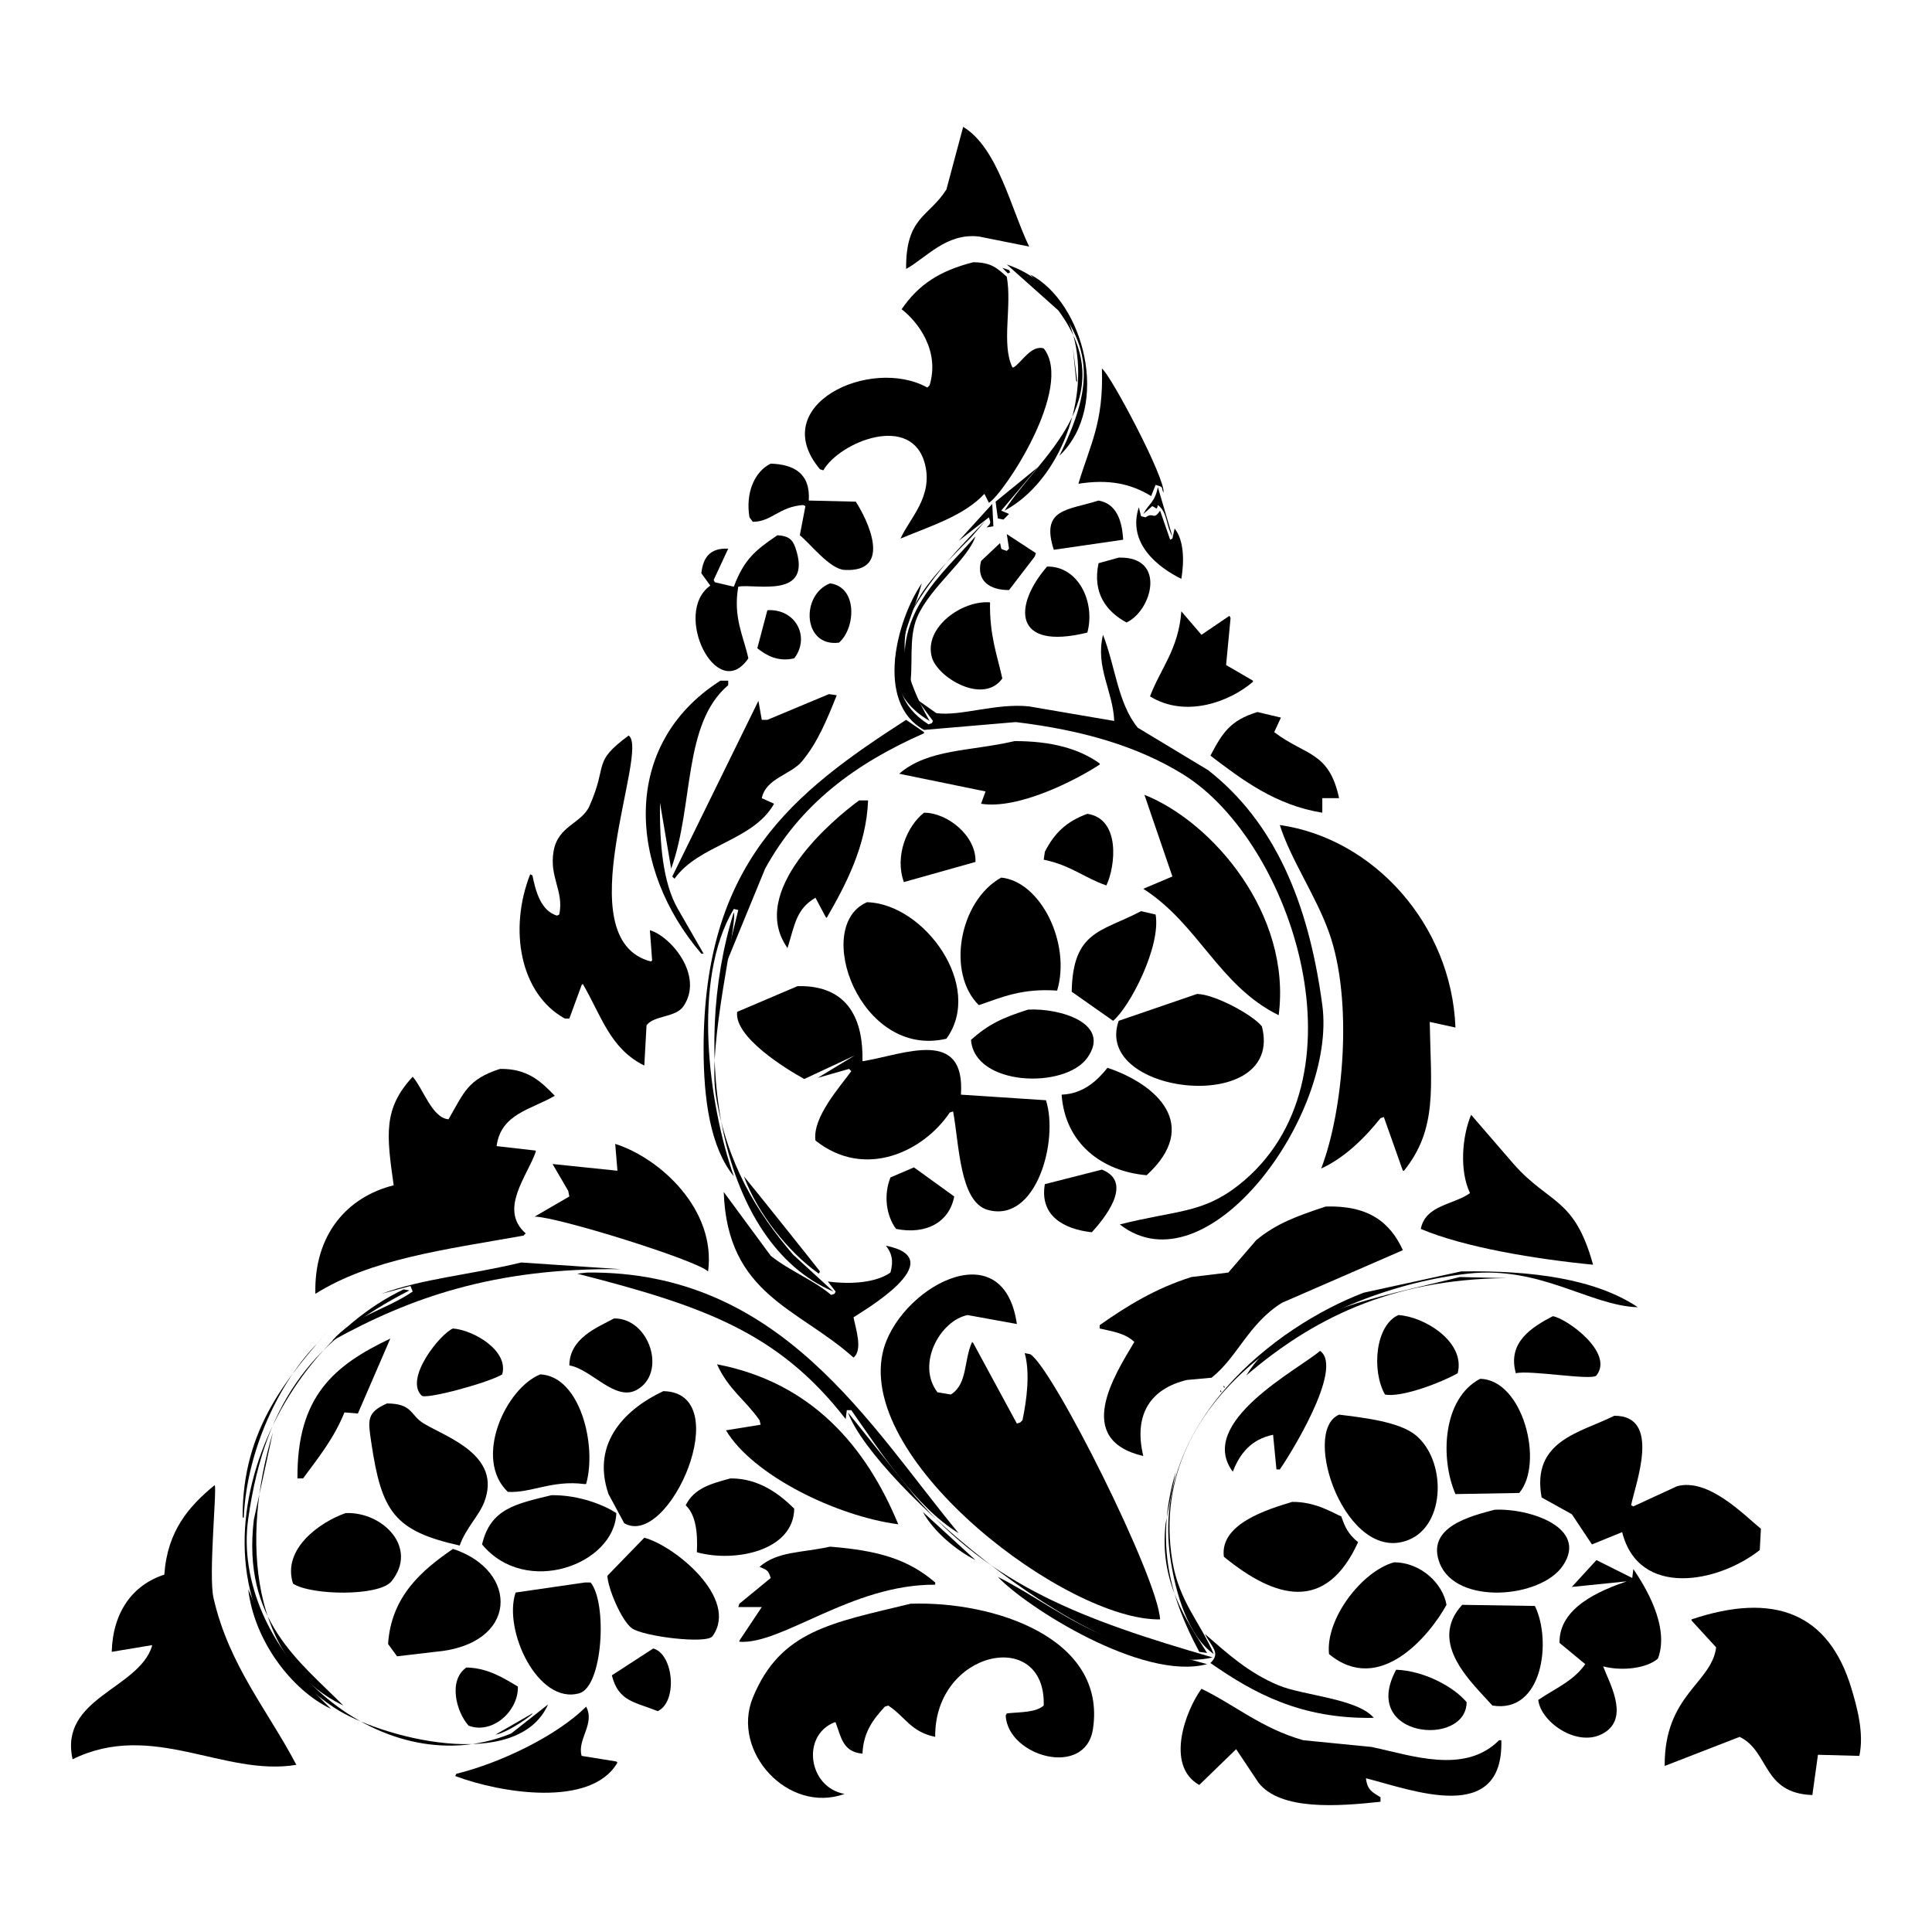<?xml version="1.0" encoding="utf-8"?>
<!-- Generator: Adobe Illustrator 16.0.0, SVG Export Plug-In . SVG Version: 6.00 Build 0)  -->
<!DOCTYPE svg PUBLIC "-//W3C//DTD SVG 1.1//EN" "http://www.w3.org/Graphics/SVG/1.1/DTD/svg11.dtd">
<svg version="1.1" id="Layer_1" xmlns="http://www.w3.org/2000/svg" xmlns:xlink="http://www.w3.org/1999/xlink" x="0px" y="0px"
	 width="500px" height="500px" viewBox="0 0 500 500" enable-background="new 0 0 500 500" xml:space="preserve">
<g>
	<path fill-rule="evenodd" clip-rule="evenodd" d="M249.267,32.832c9.003,5.429,12.378,21.294,17.084,30.982
		c-4.343-0.869-8.687-1.737-13.03-2.606c-8.425-0.98-13.62,5.534-18.821,8.397c-0.116-13.526,5.871-13.388,10.425-20.558
		C246.371,43.642,247.819,38.236,249.267,32.832z"/>
	<path fill-rule="evenodd" clip-rule="evenodd" d="M251.873,67.868c4.765,0.026,6.239,1.599,8.687,3.764
		c1.384,7.802-1.458,17.362,1.448,23.454c0.096,0,0.193,0,0.29,0c2.002-1.13,4.508-5.9,7.818-4.922
		c7.97,10.104-10.396,37.74-14.188,39.958c-0.387-0.772-0.772-1.545-1.158-2.316c-5.364,5.735-13.895,8.293-21.717,11.582
		c2.331-5.201,8.392-10.755,6.37-19.111c-3.294-13.612-22.152-5.894-26.35,1.448c-0.289-0.096-0.579-0.192-0.869-0.289
		c-13.983-16.658,13.112-29.277,27.797-21.138c0.193-0.193,0.387-0.386,0.58-0.58c2.747-9.13-3.202-16.579-7.239-19.689
		C237.736,73.645,243.115,70.103,251.873,67.868z"/>
	<path fill-rule="evenodd" clip-rule="evenodd" d="M260.56,68.447c28.295,9.636,20.838,52.21-0.579,63.702
		c8.716-13.87,30.938-28.792,13.898-51.831C269.439,76.362,264.998,72.403,260.56,68.447z"/>
	<path fill-rule="evenodd" clip-rule="evenodd" d="M259.401,69.316c0.58,0.193,1.159,0.386,1.738,0.579
		c0.096,0.193,0.193,0.387,0.29,0.579c-0.193,0.097-0.387,0.193-0.579,0.29C260.366,70.281,259.884,69.798,259.401,69.316z"/>
	<path fill-rule="evenodd" clip-rule="evenodd" d="M265.771,70.474"/>
	<path fill-rule="evenodd" clip-rule="evenodd" d="M266.64,71.053c13.718,7.117,21.069,33.913,7.529,46.908
		C285.232,95.848,281.208,86.479,266.64,71.053z"/>
	<path fill-rule="evenodd" clip-rule="evenodd" d="M277.643,89.874c0.387,2.992,0.772,5.985,1.159,8.977
		c-0.097-0.097-0.193-0.193-0.29-0.29C278.222,95.665,277.932,92.769,277.643,89.874z"/>
	<path fill-rule="evenodd" clip-rule="evenodd" d="M285.171,95.375c2.182,1.452,16.693,28.854,15.925,32.141
		c-0.706-1.511,0.276-1.37-2.026-2.027c-0.386,0.965-0.772,1.931-1.158,2.896c-5.204-3.195-10.938-4.435-18.821-3.186
		C282.105,115.091,285.643,109.438,285.171,95.375z"/>
	<path fill-rule="evenodd" clip-rule="evenodd" d="M273.879,117.961"/>
	<path fill-rule="evenodd" clip-rule="evenodd" d="M273.01,119.119"/>
	<path fill-rule="evenodd" clip-rule="evenodd" d="M199.463,119.987c5.949,0.199,10.304,2.493,9.846,9.555
		c4.053,0.097,8.108,0.193,12.161,0.29c2.87,4.372,9.835,18.346-2.895,17.663c-3.829-0.206-8.817-6.74-11.583-8.977
		c0.483-2.509,0.966-5.019,1.448-7.528c-0.192-0.097-0.386-0.192-0.578-0.289c-6.227,0.423-8.14,4.33-13.03,4.343
		c-0.291-0.386-0.58-0.772-0.868-1.159C192.901,127.621,195.223,122.055,199.463,119.987z"/>
	<path fill-rule="evenodd" clip-rule="evenodd" d="M268.667,120.856c-3.185,3.764-6.371,7.528-9.556,11.292
		c0.676,0.29,1.352,0.579,2.027,0.869c-0.483,0.482-0.966,0.965-1.447,1.447c-0.483-0.096-0.966-0.193-1.449-0.29
		c-0.192-1.447-0.385-2.895-0.579-4.343C261.331,126.84,264.999,123.848,268.667,120.856z"/>
	<path fill-rule="evenodd" clip-rule="evenodd" d="M299.649,126.068c1.254,4.246,2.509,8.494,3.764,12.74
		c-1.701-2.733-1.194-6.213-3.764-8.107c-0.307,1.444-0.236,0.814-1.448,0.289c-0.772,0.676-1.544,1.352-2.317,2.027
		C297.375,130.189,298.855,130.104,299.649,126.068z"/>
	<path fill-rule="evenodd" clip-rule="evenodd" d="M300.807,128.095c0.096,0.579,0.193,1.158,0.29,1.737
		C301,129.253,300.903,128.674,300.807,128.095z"/>
	<path fill-rule="evenodd" clip-rule="evenodd" d="M297.912,128.964"/>
	<path fill-rule="evenodd" clip-rule="evenodd" d="M284.303,129.542c4.588,0.798,6.083,5.067,6.37,10.135
		c-5.983,0.869-11.968,1.737-17.952,2.606C269.267,131.588,276.24,132.101,284.303,129.542z"/>
	<path fill-rule="evenodd" clip-rule="evenodd" d="M256.795,130.412c0.096,1.93,0.193,3.86,0.29,5.791
		c-0.579,0.097-1.158,0.193-1.737,0.29c1.181-1.17,1.05-1.118,0.579-2.606c-2.606,2.027-5.213,4.054-7.818,6.081
		C251.004,136.782,253.9,133.597,256.795,130.412z"/>
	<path fill-rule="evenodd" clip-rule="evenodd" d="M294.727,131.28c0.193,0.772,0.386,1.544,0.579,2.316
		c0.386,0.097,0.772,0.193,1.158,0.289c2.136-1.506,1.994,0.937,3.764-1.737c0.869,2.509,1.737,5.019,2.606,7.528
		c0.193-0.097,0.386-0.193,0.579-0.29c0.192-0.869,0.386-1.737,0.579-2.606c2.395,2.987,2.536,8.332,1.738,13.03
		C299.636,146.804,291.687,140.592,294.727,131.28z"/>
	<path fill-rule="evenodd" clip-rule="evenodd" d="M255.058,134.755c-1.254,1.447-2.509,2.896-3.764,4.343
		c-15.691,15.613-23.644,24.999-10.713,47.487C216.877,172.669,246.811,143.068,255.058,134.755z"/>
	<path fill-rule="evenodd" clip-rule="evenodd" d="M258.532,135.044c0.483,2.316,0.966,4.633,1.449,6.949
		C259.498,139.677,259.015,137.36,258.532,135.044z"/>
	<path fill-rule="evenodd" clip-rule="evenodd" d="M260.56,138.229c2.51,1.641,5.019,3.281,7.528,4.922
		c-0.096,0.29-0.193,0.579-0.29,0.869c-2.22,2.896-4.439,5.792-6.659,8.687c-4.904,0.026-8.587-2.324-7.239-7.528
		c1.641-1.544,3.283-3.089,4.922-4.633c0.463,1.97-0.035,1.38,1.738,2.027c0.192-0.193,0.386-0.386,0.579-0.579
		C260.945,140.738,260.752,139.484,260.56,138.229z"/>
	<path fill-rule="evenodd" clip-rule="evenodd" d="M201.201,138.519c2.782,0.17,3.893,1.043,4.633,3.185
		c4.699,13.614-10.579,9.22-14.767,10.135c-1.401,7.941,1.372,12.819,2.605,18.532c-8.087,11.968-19.793-11.758-9.845-18.821
		c-0.772-1.062-1.543-2.124-2.316-3.185c0.433-4.015,2.156-6.59,6.949-6.371c-1.254,2.702-2.509,5.405-3.765,8.107
		c0.097,0.193,0.193,0.386,0.291,0.579c1.64,0.386,3.282,0.772,4.922,1.159C192.581,144.758,195.481,142.378,201.201,138.519z"/>
	<path fill-rule="evenodd" clip-rule="evenodd" d="M252.452,138.808c-2.041,6.104-11.652,13.036-15.057,20.848
		c-2.417,5.546-0.869,12.795-2.027,18.531C229.773,159.595,244.19,148.358,252.452,138.808z"/>
	<path fill-rule="evenodd" clip-rule="evenodd" d="M289.515,144.31c12.486-0.357,8.649,13.688,2.027,16.794
		c-5.109-2.775-8.896-7.517-7.238-15.346C286.04,145.275,287.778,144.792,289.515,144.31z"/>
	<path fill-rule="evenodd" clip-rule="evenodd" d="M270.983,146.626c8.015-0.158,12.562,9.105,10.424,17.083
		C261.975,168.494,262.291,156.647,270.983,146.626z"/>
	<path fill-rule="evenodd" clip-rule="evenodd" d="M239.711,149.232"/>
	<path fill-rule="evenodd" clip-rule="evenodd" d="M239.132,150.101"/>
	<path fill-rule="evenodd" clip-rule="evenodd" d="M214.81,150.97c7.294,0.984,6.561,11.734,2.316,15.346
		C207.751,167.517,207.146,153.957,214.81,150.97z"/>
	<path fill-rule="evenodd" clip-rule="evenodd" d="M238.554,150.97c-2.907,11.137-13.014,27.184,1.737,36.484
		c0.291-0.097,0.58-0.193,0.868-0.29c0.097-0.193,0.193-0.386,0.291-0.579c-1.351-1.834-2.704-3.668-4.054-5.502
		c1.641,1.158,3.281,2.317,4.922,3.475c6.263,0.874,15.513-2.661,24.033-1.738c7.334,1.255,14.671,2.51,22.006,3.765
		c-0.29-7.733-4.951-13.929-2.896-22.296c3.3,8.546,3.816,17.647,8.977,24.033c6.08,3.667,12.161,7.335,18.242,11.003
		c17.044,13.373,25.947,33.938,29.534,60.807c3.793,28.404-29.843,74.302-52.409,56.752c14.52-3.689,21.331-2.785,30.693-10.134
		c34.334-26.957,13.909-88.79-14.189-106.267c-11.904-7.404-26.385-11.558-43.433-13.609c-7.914,0.675-15.83,1.351-23.744,2.027
		C226.346,181.827,232.084,160.432,238.554,150.97z"/>
	<path fill-rule="evenodd" clip-rule="evenodd" d="M256.216,155.893c-0.122,8.68,1.813,13.477,3.185,19.689
		c-4.916,6.91-16.802-0.245-18.242-5.501C239.047,162.37,248.986,155.287,256.216,155.893z"/>
	<path fill-rule="evenodd" clip-rule="evenodd" d="M198.595,157.919c7.438-0.421,11.115,7.048,6.95,12.451
		c-4.207,1.017-7.299-0.807-9.555-2.606C196.857,164.483,197.726,161.2,198.595,157.919z"/>
	<path fill-rule="evenodd" clip-rule="evenodd" d="M305.73,158.209c1.737,2.026,3.474,4.054,5.211,6.08
		c2.413-1.64,4.826-3.282,7.239-4.922c0.097,0.193,0.192,0.386,0.29,0.58c-0.386,4.053-0.772,8.107-1.158,12.161
		c2.316,1.351,4.633,2.703,6.949,4.053c0,0.097,0,0.193,0,0.29c-6.187,5.316-17.578,9.385-26.638,3.765
		C300.326,173.06,305.014,167.996,305.73,158.209z"/>
	<path fill-rule="evenodd" clip-rule="evenodd" d="M186.434,176.161c0.675,0,1.351,0,2.026,0c0,0.386,0,0.772,0,1.159
		c-11.836,10.04-8.843,31.159-14.767,47.486c-0.965-5.693-1.93-11.389-2.896-17.083c-0.112,10.517,0.721,20.714,4.633,27.508
		c2.22,3.86,4.441,7.722,6.661,11.582c-0.193,0-0.387,0-0.579,0C162.706,224.892,160.35,192.792,186.434,176.161z"/>
	<path fill-rule="evenodd" clip-rule="evenodd" d="M235.657,178.188"/>
	<path fill-rule="evenodd" clip-rule="evenodd" d="M214.521,179.636c0.675,0.096,1.352,0.193,2.026,0.289
		c-2.526,6.332-4.968,12.273-8.976,17.084c-2.933,3.521-9.333,4.366-10.424,9.556c1.062,0.482,2.124,0.964,3.186,1.447
		c-5.477,9.664-19.436,10.536-25.771,19.4c-0.096-0.097-0.192-0.193-0.29-0.29c-0.096-0.096-0.193-0.193-0.29-0.29
		c7.432-15.151,14.864-30.308,22.296-45.459c0.29,1.64,0.579,3.281,0.868,4.922c0.483,0,0.966,0,1.448,0
		C203.902,184.076,209.213,181.855,214.521,179.636z"/>
	<path fill-rule="evenodd" clip-rule="evenodd" d="M325.42,184.269c2.026,0.482,4.054,0.965,6.08,1.447
		c-0.579,1.255-1.158,2.51-1.737,3.765c8.149,6.175,14.181,4.918,16.793,17.084c-1.447,0-2.896,0-4.343,0c0,1.254,0,2.509,0,3.764
		c-12.12-1.943-20.725-8.52-28.955-14.767C316.383,189.607,318.383,186.442,325.42,184.269z"/>
	<path fill-rule="evenodd" clip-rule="evenodd" d="M234.5,186.295c1.544,1.061,3.088,2.123,4.633,3.185c0,0.097,0,0.193,0,0.289
		c-17.913,7.878-32.015,18.435-41.117,35.036c-3.571,8.687-7.142,17.375-10.713,26.06c1.255-5.114,2.509-10.23,3.765-15.345
		c-0.387-0.097-0.772-0.193-1.158-0.29c-10.987,18.303-6.468,50.767,0,69.203c-6.022-7.449-7.819-19.702-7.818-33.009
		C182.094,223.288,205.209,205.174,234.5,186.295z"/>
	<path fill-rule="evenodd" clip-rule="evenodd" d="M162.69,190.349c5.565,3.81-16.389,52.796,5.791,58.489
		c0.096-0.096,0.193-0.193,0.29-0.29c-0.193-2.605-0.386-5.212-0.579-7.817c5.456,1.616,14.048,11.802,8.687,19.689
		c-2.011,2.957-7.621,2.324-9.555,4.923c-0.193,3.474-0.387,6.95-0.579,10.423c-8.872-4.384-11.056-12.794-15.926-21.137
		c-0.096,0.097-0.192,0.193-0.289,0.29c-1.062,2.895-2.124,5.792-3.186,8.687c-0.386,0-0.771,0-1.158,0
		c-11.56-6.373-14.6-22.993-8.976-37.352c0.193,0.097,0.387,0.192,0.579,0.29c0.868,4.31,2.251,9.201,6.37,10.423
		c0.194-0.096,0.387-0.193,0.58-0.29c1.271-6.145-2.691-9.64-1.449-16.504c1.178-6.498,7.259-7.062,9.267-11.582
		C157.481,197.5,153.085,197.497,162.69,190.349z"/>
	<path fill-rule="evenodd" clip-rule="evenodd" d="M262.586,191.797c9.348-0.014,16.626,1.902,22.007,5.791c0,0.096,0,0.193,0,0.29
		c-6.313,4.115-21.066,11.667-30.693,10.134c0.387-1.062,0.772-2.124,1.158-3.185c-7.527-1.544-15.057-3.088-22.584-4.633
		c0.096,0,0.192,0,0.29,0C240.291,193.77,250.891,194.503,262.586,191.797z"/>
	<path fill-rule="evenodd" clip-rule="evenodd" d="M296.174,205.695c17.595,7.009,38.131,30.878,34.747,57.042
		c-15.486-7.638-20.691-23.534-35.037-32.719c2.509-1.062,5.02-2.124,7.529-3.186C301,219.788,298.587,212.74,296.174,205.695z"/>
	<path fill-rule="evenodd" clip-rule="evenodd" d="M222.338,207.144c0.772,0,1.544,0,2.317,0
		c-0.407,11.758-5.899,22.08-10.713,30.403c-0.097-0.097-0.193-0.193-0.289-0.29c-0.869-1.641-1.738-3.281-2.606-4.922
		c-4.993,2.916-5.342,6.918-7.238,13.03C193.392,230.676,215.567,212.08,222.338,207.144z"/>
	<path fill-rule="evenodd" clip-rule="evenodd" d="M239.132,210.328c6.032-0.03,13.582,5.992,13.32,12.741
		c-6.177,1.737-12.355,3.475-18.532,5.212C231.476,221.515,234.742,213.766,239.132,210.328z"/>
	<path fill-rule="evenodd" clip-rule="evenodd" d="M281.407,210.618c8.605,1.282,7.307,13.51,4.922,18.531
		c-5.654-1.927-9.181-5.225-16.214-6.659c0.096-0.676,0.193-1.351,0.289-2.027C272.849,215.613,276.01,212.578,281.407,210.618z"/>
	<path fill-rule="evenodd" clip-rule="evenodd" d="M331.211,213.514c24.272,3.476,44.442,25.745,45.46,52.409
		c-2.22-0.483-4.44-0.965-6.66-1.447c0.309,16.903,2.071,27.629-6.66,38.51c-0.097,0-0.193,0-0.29,0
		c-1.641-4.632-3.282-9.266-4.922-13.898c-0.29,0.096-0.579,0.193-0.869,0.29c-3.967,5.005-9.239,10.248-15.347,13.03
		c5.712-14.796,8.352-43.408,2.026-61.096C340.545,231.783,334.018,222.414,331.211,213.514z"/>
	<path fill-rule="evenodd" clip-rule="evenodd" d="M259.111,227.122c10.196,0.995,18.119,16.996,14.478,29.245
		c-9-0.625-14.11,1.639-20.269,3.765C244.902,251.847,248.243,233.161,259.111,227.122z"/>
	<path fill-rule="evenodd" clip-rule="evenodd" d="M224.365,233.492c14.806,0.363,30.405,21.775,20.559,35.326
		C222.632,274.091,210.11,239.719,224.365,233.492z"/>
	<path fill-rule="evenodd" clip-rule="evenodd" d="M295.306,235.809c1.255,0.29,2.509,0.58,3.765,0.868
		c1.413,8.311-6.69,23.934-11.003,27.508c-3.571-2.51-7.143-5.02-10.714-7.529C277.655,240.83,285.023,241.212,295.306,235.809z"/>
	<path fill-rule="evenodd" clip-rule="evenodd" d="M189.909,236.099c1.005,3.026-6.873,33.889-4.634,47.487
		c2.907,17.647,10.527,30.089,19.98,41.116c3.474,3.185,6.95,6.371,10.424,9.556C186.059,321.696,178.561,272.286,189.909,236.099z"
		/>
	<path fill-rule="evenodd" clip-rule="evenodd" d="M187.013,251.734"/>
	<path fill-rule="evenodd" clip-rule="evenodd" d="M299.649,254.051c-1.931,2.123-3.861,4.247-5.791,6.37
		C295.789,258.298,297.719,256.174,299.649,254.051z"/>
	<path fill-rule="evenodd" clip-rule="evenodd" d="M297.912,254.341c-0.966,1.158-1.931,2.316-2.896,3.474
		C295.981,256.657,296.946,255.499,297.912,254.341z"/>
	<path fill-rule="evenodd" clip-rule="evenodd" d="M206.413,255.209c13.433-0.313,17.022,9.126,16.793,19.4c0.097,0,0.193,0,0.291,0
		c10.728-1.822,26.37-8.689,25.19,8.687c7.334,0.482,14.672,0.965,22.006,1.447c3.332,10.286-2.416,31.884-15.056,28.376
		c-7.329-2.033-7.389-17.112-8.977-25.481c-0.29,0.098-0.58,0.193-0.868,0.29c-6.77,10.089-21.961,17.419-34.747,7.239
		c-0.839-5.982,6.336-13.872,9.266-17.952c-0.193-0.193-0.386-0.386-0.579-0.58c-2.703,0.773-5.405,1.544-8.108,2.317
		c3.186-1.93,6.371-3.861,9.555-5.791c-4.342,2.026-8.687,4.054-13.03,6.08c-4.667-2.546-18.188-10.847-17.373-17.374
		C195.988,259.649,201.201,257.429,206.413,255.209z"/>
	<path fill-rule="evenodd" clip-rule="evenodd" d="M309.783,257.236c4.538,0.032,14.558,5.479,16.795,8.396
		c5.959,23.25-43.903,17.986-37.063-1.447C296.271,261.869,303.028,259.552,309.783,257.236z"/>
	<path fill-rule="evenodd" clip-rule="evenodd" d="M266.061,261.29c8.169-0.46,21.678,3.543,15.346,12.451
		c-5.819,8.189-29.229,7.367-30.113-4.632C255.811,265.117,259.261,263.446,266.061,261.29z"/>
	<path fill-rule="evenodd" clip-rule="evenodd" d="M185.275,272.872c0,0.772,0,1.544,0,2.316
		C185.275,274.416,185.275,273.644,185.275,272.872z"/>
	<path fill-rule="evenodd" clip-rule="evenodd" d="M286.619,276.346c12.919,4.34,24.185,14.902,10.135,27.798
		c-11.553-0.974-21.125-8.236-22.006-20.848C280.398,283.082,283.985,279.625,286.619,276.346z"/>
	<path fill-rule="evenodd" clip-rule="evenodd" d="M129.391,276.636c7.205-0.141,10.72,3.366,14.189,6.95
		c-5.967,3.533-13.969,4.6-15.058,13.03c3.378,0.386,6.757,0.772,10.135,1.158c0,0.097,0,0.193,0,0.29
		c-2.103,6.208-9.687,14.916-2.606,21.137c-0.193,0.193-0.386,0.386-0.579,0.579c-20.68,3.663-39.471,6.047-53.857,15.057
		c-0.375-15.465,8.344-25.093,20.269-28.086c-1.85-13.106-2.741-19.833,4.922-28.087c2.691,3.039,5.016,10.686,9.266,11.003
		C120.117,282.748,120.955,279.365,129.391,276.636z"/>
	<path fill-rule="evenodd" clip-rule="evenodd" d="M185.565,276.636c0.965,5.501,1.93,11.004,2.895,16.505
		C187.496,287.64,186.53,282.137,185.565,276.636z"/>
	<path fill-rule="evenodd" clip-rule="evenodd" d="M380.725,288.508c3.667,4.246,7.335,8.495,11.003,12.74
		c9.32,10.539,15.708,8.527,20.558,26.06c-14.909-1.463-33.252-4.473-44.591-9.266c1.256-6.23,8.395-6.179,12.74-9.265
		C377.634,302.918,378.416,293.992,380.725,288.508z"/>
	<path fill-rule="evenodd" clip-rule="evenodd" d="M188.46,293.43"/>
	<path fill-rule="evenodd" clip-rule="evenodd" d="M188.75,294.588"/>
	<path fill-rule="evenodd" clip-rule="evenodd" d="M189.04,295.457"/>
	<path fill-rule="evenodd" clip-rule="evenodd" d="M159.216,296.036c11.806,3.786,26.159,17.124,24.033,33.009
		c-2.908-2.896-39.067-14.168-44.881-14.188c2.992-1.737,5.985-3.474,8.977-5.211c-0.096-0.482-0.192-0.965-0.29-1.448
		c-1.352-2.316-2.703-4.633-4.053-6.949c5.597,0.58,11.196,1.158,16.793,1.737C159.603,300.669,159.409,298.353,159.216,296.036z"/>
	<path fill-rule="evenodd" clip-rule="evenodd" d="M236.527,302.117c3.474,2.509,6.949,5.019,10.424,7.528
		c-1.226,6.562-7.157,9.976-15.057,8.396c-2.481-3.33-3.306-8.623-1.448-13.319C232.472,303.854,234.5,302.985,236.527,302.117z"/>
	<path fill-rule="evenodd" clip-rule="evenodd" d="M285.171,302.696c8.505,3.333,0.301,13.015-2.606,16.215
		c-7.146-0.784-13.568-4.188-12.161-12.451C275.326,305.206,280.249,303.951,285.171,302.696z"/>
	<path fill-rule="evenodd" clip-rule="evenodd" d="M192.225,303.854"/>
	<path fill-rule="evenodd" clip-rule="evenodd" d="M189.909,304.433"/>
	<path fill-rule="evenodd" clip-rule="evenodd" d="M192.514,304.433c2.198,2.595,19.685,24.533,19.689,24.612
		c-0.096,0.193-0.193,0.386-0.289,0.579C204.044,324.068,196.09,314.101,192.514,304.433z"/>
	<path fill-rule="evenodd" clip-rule="evenodd" d="M190.197,305.012"/>
	<path fill-rule="evenodd" clip-rule="evenodd" d="M187.302,308.487c4.053,5.501,8.108,11.003,12.161,16.504
		c4.887,3.928,10.979,6.194,15.637,10.135c0.29-0.097,0.579-0.193,0.869-0.29c0.096-0.193,0.193-0.386,0.29-0.578
		c-0.675-0.869-1.352-1.738-2.027-2.606c6.231,0.828,12.615,0.232,16.215-2.316c0.842-3.075,0.372-4.942-1.158-6.95
		c17.514,3.539-6.754,17.345-8.397,18.532c0.534,2.858,2.486,8.394,0,10.423C206.585,338.513,188.213,335.125,187.302,308.487z"/>
	<path fill-rule="evenodd" clip-rule="evenodd" d="M343.082,312.251c11.047-0.356,16.676,4.043,19.979,11.293
		c-10.423,4.536-20.849,9.073-31.272,13.609c-8.686,5.389-11.553,14.14-18.242,19.4c-2.124,0.193-4.247,0.386-6.37,0.58
		c-9.302,2.224-13.903,8.799-11.293,19.689c-18.136-4.265-7.525-20.818-2.316-29.534c-2.339-2.175-5.157-2.631-8.976-3.475
		c0-0.289,0-0.579,0-0.869c7.09-4.975,14.395-9.494,23.743-12.451c3.185-0.386,6.371-0.772,9.555-1.158
		c2.413-2.799,4.826-5.598,7.238-8.397C330.363,316.608,335.683,314.707,343.082,312.251z"/>
	<path fill-rule="evenodd" clip-rule="evenodd" d="M134.894,326.729c8.588,0.579,17.181,1.159,25.77,1.738
		c-32.76-0.41-54.674,7.434-74.705,18.531c5.676-6.537,13.437-7.748,20.848-12.74c-0.193-0.483-0.387-0.966-0.58-1.448
		c-2.509,0.675-5.018,1.352-7.527,2.026C109.604,330.845,121.028,330.062,134.894,326.729z"/>
	<path fill-rule="evenodd" clip-rule="evenodd" d="M378.118,329.045c18.296-0.306,34.822,1.923,45.75,9.267
		c-12.446-0.396-25.158-10.79-44.013-8.688c-36.336,4.052-83.685,30.678-76.442,74.416c1.732,10.458,7.35,16.076,10.713,24.033
		c-6.522-4.552-9.928-15.521-11.292-25.191c-4.876-34.546,27.05-59.542,50.092-68.334
		C361.323,332.713,369.722,330.879,378.118,329.045z"/>
	<path fill-rule="evenodd" clip-rule="evenodd" d="M398.097,329.045"/>
	<path fill-rule="evenodd" clip-rule="evenodd" d="M151.978,329.335c50.297-0.517,73.182,39.79,96.131,67.466
		c-11.277-6.935-20.218-21.067-27.797-31.851c-0.386,0-0.772,0-1.158,0c-0.096,0.771-0.193,1.544-0.289,2.316
		c-17.432-22.494-36.874-29.289-69.493-37.643C150.24,329.528,151.108,329.431,151.978,329.335z"/>
	<path fill-rule="evenodd" clip-rule="evenodd" d="M399.835,329.335c3.185,0.675,6.37,1.352,9.556,2.026
		C406.205,330.687,403.02,330.01,399.835,329.335z"/>
	<path fill-rule="evenodd" clip-rule="evenodd" d="M300.228,419.097c-23.987,0.406-78.027-40.43-71.809-68.914
		c3.58-16.394,31.188-32.256,34.746-7.529c-4.246-0.772-8.494-1.545-12.739-2.316c-7.101,1.391-13.365,12.707-7.818,19.979
		c1.158,0.193,2.317,0.386,3.474,0.58c4.387-2.751,3.275-8.738,5.502-13.609c0.096,0.096,0.192,0.193,0.29,0.289
		c3.763,6.949,7.529,13.899,11.292,20.848c0.29-0.096,0.579-0.193,0.869-0.29c0.193-0.192,0.387-0.387,0.58-0.579
		c1.12-5.312,2.003-12.245,0.579-17.373c0.482,0.096,0.965,0.193,1.448,0.289C272.531,354.127,299.702,408.338,300.228,419.097z"/>
	<path fill-rule="evenodd" clip-rule="evenodd" d="M377.829,330.493c4.053,0.097,8.107,0.193,12.16,0.29
		c-30.553,0.203-50.913,11.025-67.465,25.191C332.699,339.39,356.041,335.973,377.829,330.493z"/>
	<path fill-rule="evenodd" clip-rule="evenodd" d="M391.148,330.783c0.772,0,1.543,0,2.316,0
		C392.692,330.783,391.921,330.783,391.148,330.783z"/>
	<path fill-rule="evenodd" clip-rule="evenodd" d="M104.49,333.678c0.483,0.097,0.966,0.193,1.449,0.29
		c-23.907,12.31-37.231,27.516-41.697,59.069c-4.691,33.148,33.379,69.78,68.045,55.594c3.185-2.51,6.371-5.019,9.555-7.528
		c-7.979,17.956-43.829,8.502-55.305,0.868C42.973,412.991,67.456,351.242,104.49,333.678z"/>
	<path fill-rule="evenodd" clip-rule="evenodd" d="M98.12,335.126"/>
	<path fill-rule="evenodd" clip-rule="evenodd" d="M97.541,335.416"/>
	<path fill-rule="evenodd" clip-rule="evenodd" d="M96.962,335.705"/>
	<path fill-rule="evenodd" clip-rule="evenodd" d="M361.903,340.338c6.648,0.373,17.433,6.894,15.347,15.057
		c-4.177,2.384-14.585,6.378-18.821,5.502C354.925,354.719,355.932,342.958,361.903,340.338z"/>
	<path fill-rule="evenodd" clip-rule="evenodd" d="M401.861,340.627c3.36,0.477,15.991,9.354,11.292,15.346
		c-1.098,1.401-17.259-1.484-20.847-0.579C390.033,347.409,396.443,343.461,401.861,340.627z"/>
	<path fill-rule="evenodd" clip-rule="evenodd" d="M158.926,341.207c9.239-0.082,13.763,14.255,5.791,18.531
		c-5.567,2.987-11.734-5.454-17.374-6.37C147.422,346.382,154.324,343.654,158.926,341.207z"/>
	<path fill-rule="evenodd" clip-rule="evenodd" d="M87.406,342.075"/>
	<path fill-rule="evenodd" clip-rule="evenodd" d="M85.669,343.523c-1.158,1.35-2.317,2.702-3.475,4.053
		c-9.587,9.725-18.323,27.364-19.11,45.17c-0.096,0-0.193,0-0.29,0C62.669,369.403,74.846,356.07,85.669,343.523z"/>
	<path fill-rule="evenodd" clip-rule="evenodd" d="M117.23,343.813c5.426,0.43,14.478,5.787,12.741,11.871
		c-3.34,2.104-19.747,6.579-20.849,5.502C104.563,356.726,113.969,345.149,117.23,343.813z"/>
	<path fill-rule="evenodd" clip-rule="evenodd" d="M101.016,346.418c-2.8,6.467-5.599,12.935-8.397,19.4
		c-1.159-0.097-2.317-0.192-3.475-0.29c-2.726,6.74-6.692,11.637-10.714,17.084c-0.386,0-0.771,0-1.158,0c-0.096,0-0.192,0-0.289,0
		C76.8,361.241,86.591,353.295,101.016,346.418z"/>
	<path fill-rule="evenodd" clip-rule="evenodd" d="M341.634,349.604c6.425,4.539-8.538,28.056-10.423,30.693
		c-0.29,0-0.579,0-0.869,0c-0.291-2.992-0.579-5.985-0.869-8.977c-5.547,1.139-8.559,4.709-10.425,9.555
		C309.47,368.061,336.232,354.307,341.634,349.604z"/>
	<path fill-rule="evenodd" clip-rule="evenodd" d="M185.565,353.079c24.495,4.719,38.579,21.26,46.908,41.406
		c-16.006-2.099-37.657-12.677-44.592-24.323c2.992-0.482,5.984-0.965,8.976-1.448c-0.096-0.386-0.193-0.771-0.289-1.158
		C192.917,362.301,188.516,359.621,185.565,353.079z"/>
	<path fill-rule="evenodd" clip-rule="evenodd" d="M139.816,355.684c10.338,0.468,14.718,18.419,11.871,28.377
		c-0.192,0-0.386,0-0.579,0c-8.214-1.072-13.799,2.418-19.689,2.027C122.454,377.518,130.832,359.327,139.816,355.684z"/>
	<path fill-rule="evenodd" clip-rule="evenodd" d="M383.041,356.842c11.101,0.159,16.649,21.837,10.134,29.535
		c-5.501,0.097-11.004,0.193-16.504,0.29C372.677,377.435,373.313,361.955,383.041,356.842z"/>
	<path fill-rule="evenodd" clip-rule="evenodd" d="M317.891,357.132"/>
	<path fill-rule="evenodd" clip-rule="evenodd" d="M316.733,358.58c0.096,0.193,0.193,0.386,0.289,0.579
		C316.462,358.833,316.679,359.225,316.733,358.58z"/>
	<path fill-rule="evenodd" clip-rule="evenodd" d="M315.865,359.738c0.096,0.193,0.192,0.387,0.289,0.579
		C315.594,359.992,315.811,360.383,315.865,359.738z"/>
	<path fill-rule="evenodd" clip-rule="evenodd" d="M171.667,360.028c19.167,0.36,1.476,40.974-10.135,34.167
		c-1.35-2.509-2.703-5.019-4.053-7.528C152.767,372.946,162.555,364.287,171.667,360.028z"/>
	<path fill-rule="evenodd" clip-rule="evenodd" d="M314.995,360.896"/>
	<path fill-rule="evenodd" clip-rule="evenodd" d="M314.127,362.055"/>
	<path fill-rule="evenodd" clip-rule="evenodd" d="M100.146,363.213c6.741,0.023,5.98,3.091,9.555,5.211
		c6.113,3.626,20.213,8.259,15.636,20.269c-1.397,3.668-4.77,6.75-6.37,11.293c-16.95-3.8-20.221-8.735-22.875-26.64
		C95.229,367.513,94.806,365.609,100.146,363.213z"/>
	<path fill-rule="evenodd" clip-rule="evenodd" d="M313.258,363.213"/>
	<path fill-rule="evenodd" clip-rule="evenodd" d="M219.443,365.528c5.791,7.238,11.583,14.479,17.374,21.717
		c19.746,23.045,43.072,31.888,77.021,41.696C285.647,435.731,226.162,383.923,219.443,365.528z"/>
	<path fill-rule="evenodd" clip-rule="evenodd" d="M311.811,365.528"/>
	<path fill-rule="evenodd" clip-rule="evenodd" d="M346.557,366.108c5.958,0.746,15.367,1.764,19.689,5.212
		c8.065,6.432,8.026,23.308-1.737,27.218C348.382,404.997,336.491,370.437,346.557,366.108z"/>
	<path fill-rule="evenodd" clip-rule="evenodd" d="M311.23,366.398"/>
	<path fill-rule="evenodd" clip-rule="evenodd" d="M417.788,366.398c12.321-0.047,5.425,17.642,4.342,23.164
		c0.193,0.097,0.387,0.193,0.58,0.29c3.764-1.738,7.528-3.475,11.292-5.212c8.115-2.228,17.278,7.392,21.717,11.003
		c-0.096,1.834-0.193,3.668-0.289,5.501c-10.782,8.552-31.338,12.469-35.616-4.633c-2.605,1.062-5.212,2.124-7.818,3.185
		c-1.737-2.605-3.474-5.212-5.212-7.818c-2.605-1.448-5.212-2.896-7.818-4.343C396.286,372.8,408.949,370.804,417.788,366.398z"/>
	<path fill-rule="evenodd" clip-rule="evenodd" d="M219.153,367.267"/>
	<path fill-rule="evenodd" clip-rule="evenodd" d="M71.771,367.846"/>
	<path fill-rule="evenodd" clip-rule="evenodd" d="M310.362,367.846"/>
	<path fill-rule="evenodd" clip-rule="evenodd" d="M71.481,368.424"/>
	<path fill-rule="evenodd" clip-rule="evenodd" d="M71.191,369.293"/>
	<path fill-rule="evenodd" clip-rule="evenodd" d="M70.902,369.873"/>
	<path fill-rule="evenodd" clip-rule="evenodd" d="M309.204,369.873"/>
	<path fill-rule="evenodd" clip-rule="evenodd" d="M70.612,370.741c-1.641,7.527-3.281,15.057-4.922,22.585
		c-3.064,25.963,11.658,36.467,23.165,48.066C65.062,429.916,62.213,398.661,70.612,370.741z"/>
	<path fill-rule="evenodd" clip-rule="evenodd" d="M306.599,375.084"/>
	<path fill-rule="evenodd" clip-rule="evenodd" d="M306.309,375.663"/>
	<path fill-rule="evenodd" clip-rule="evenodd" d="M305.44,377.69"/>
	<path fill-rule="evenodd" clip-rule="evenodd" d="M305.15,378.559"/>
	<path fill-rule="evenodd" clip-rule="evenodd" d="M304.861,379.138"/>
	<path fill-rule="evenodd" clip-rule="evenodd" d="M304.571,380.007"/>
	<path fill-rule="evenodd" clip-rule="evenodd" d="M304.282,380.875c-0.869,4.44-1.737,8.88-2.605,13.319
		c-1.786,15.189,5.418,25.115,10.713,33.588c-0.676-0.096-1.351-0.193-2.027-0.289C303.039,413.773,298.71,399.753,304.282,380.875z
		"/>
	<path fill-rule="evenodd" clip-rule="evenodd" d="M189.04,382.612c7.376-0.054,12.708,4.085,16.505,7.818
		c-0.136,10.888-15.307,14.025-25.192,11.293c0.248-5.279-0.319-9.703-2.895-12.162C179.663,385.178,183.81,384.032,189.04,382.612z
		"/>
	<path fill-rule="evenodd" clip-rule="evenodd" d="M55.556,384.35c0.644,0.895-1.65,23.289-0.291,29.245
		c3.975,17.412,14.101,29.129,21.428,43.144c-18.779,3.119-37.233-11.571-57.91-1.447c-3.508-15.88,16.99-18.09,20.558-29.245
		c0-0.097,0-0.193,0-0.29c-3.474,0.58-6.95,1.158-10.424,1.737c0.281-10.338,5.458-17.352,13.609-19.979
		C43.314,396.173,48.888,389.816,55.556,384.35z"/>
	<path fill-rule="evenodd" clip-rule="evenodd" d="M142.711,386.956c7.445-0.101,14.026,2.778,16.794,4.633
		c-0.454,13.278-23.42,21.8-34.746,8.107C126.939,390.44,133.435,389.213,142.711,386.956z"/>
	<path fill-rule="evenodd" clip-rule="evenodd" d="M334.396,388.693c6.134-0.093,10.699,2.939,12.74,3.764
		c0.875,2.545,1.654,4.492,4.343,6.66c-8.364,18.291-21.374,14.703-34.746,3.764C315.64,394.359,328.004,390.634,334.396,388.693z"
		/>
	<path fill-rule="evenodd" clip-rule="evenodd" d="M386.805,390.72c8.927-0.435,24.366,4.565,17.663,14.478
		c-5.725,8.465-27.541,10.282-31.851-0.579C368.837,395.093,380.949,392.293,386.805,390.72z"/>
	<path fill-rule="evenodd" clip-rule="evenodd" d="M238.843,391.299c4.536,4.149,9.074,8.301,13.609,12.451
		C247.306,401.121,241.613,396.331,238.843,391.299z"/>
	<path fill-rule="evenodd" clip-rule="evenodd" d="M89.434,391.589c9.556-0.435,18.939,8.958,11.871,17.663
		c-3.191,3.93-20.835,3.661-25.48,0.579C72.959,400.836,82.812,393.908,89.434,391.589z"/>
	<path fill-rule="evenodd" clip-rule="evenodd" d="M62.505,393.616"/>
	<path fill-rule="evenodd" clip-rule="evenodd" d="M166.745,397.959c7.764,2.037,24.643,15.724,17.662,25.481
		c-1.516,2.12-17.943,0.066-20.847-2.026c-2.723-1.962-6.25-10.375-6.371-13.61C160.374,404.523,163.559,401.24,166.745,397.959z"/>
	<path fill-rule="evenodd" clip-rule="evenodd" d="M214.81,400.275c12.512,0.991,20.17,3.237,27.218,9.266c0,0.193,0,0.387,0,0.579
		c-21.575-0.153-39.658,15.571-50.672,14.767c0-0.096,0-0.193,0-0.29c1.93-2.895,3.86-5.791,5.791-8.687c-2.026,0-4.054,0-6.08,0
		c0.096-0.29,0.193-0.579,0.29-0.869c2.702-2.219,5.405-4.439,8.106-6.659c-0.69-2.167-1.018-2.024-2.895-2.896
		C201.295,401.415,207.261,401.938,214.81,400.275z"/>
	<path fill-rule="evenodd" clip-rule="evenodd" d="M117.23,400.854c17.204,5.621,17.053,24.84-4.633,26.639
		c-3.282,0.386-6.564,0.772-9.845,1.158c-0.772-1.062-1.544-2.124-2.317-3.186C101.228,413.178,109.113,406.411,117.23,400.854z"/>
	<path fill-rule="evenodd" clip-rule="evenodd" d="M252.452,403.75"/>
	<path fill-rule="evenodd" clip-rule="evenodd" d="M413.154,403.75c3.089,1.544,6.178,3.089,9.267,4.633
		c0.096-0.772,0.192-1.544,0.29-2.317c2.865,4.243,9.506,14.739,6.37,23.164c-2.84,2.534-9.278,3.317-14.188,2.028
		c1.494,4.061,6.549,12.619,0.869,16.794c-6.693,4.918-17.004-2.149-17.663-8.108c4.515-3.085,9.021-4.803,12.162-9.266
		c-2.22-1.833-4.439-3.668-6.659-5.501c-0.17-9.264,10.7-13.601,17.373-15.925c-4.729,0.482-9.459,0.965-14.188,1.447
		C408.908,408.383,411.031,406.066,413.154,403.75z"/>
	<path fill-rule="evenodd" clip-rule="evenodd" d="M360.745,404.33c6.932-0.01,12.657,5.465,13.609,11.002
		c-4.418,8.022-17.357,23.577-30.404,12.741C342.979,419.018,352.398,406.671,360.745,404.33z"/>
	<path fill-rule="evenodd" clip-rule="evenodd" d="M253.61,404.619"/>
	<path fill-rule="evenodd" clip-rule="evenodd" d="M63.083,405.777"/>
	<path fill-rule="evenodd" clip-rule="evenodd" d="M63.373,407.514"/>
	<path fill-rule="evenodd" clip-rule="evenodd" d="M257.375,407.514"/>
	<path fill-rule="evenodd" clip-rule="evenodd" d="M258.243,408.093c9.536,4.792,17.966,11.467,28.666,15.636
		c8.494,2.316,16.989,4.633,25.481,6.949C295.651,435.138,265.462,415.792,258.243,408.093z"/>
	<path fill-rule="evenodd" clip-rule="evenodd" d="M63.663,408.962c0.193,0.675,0.387,1.351,0.579,2.026
		C64.049,410.313,63.856,409.638,63.663,408.962z"/>
	<path fill-rule="evenodd" clip-rule="evenodd" d="M151.397,409.541c0.483,0,0.966,0,1.448,0c4.378,5.331,3.173,26.911-2.896,28.666
		c-10.724,3.102-19.817-16.396-16.505-26.06C139.429,411.278,145.415,410.41,151.397,409.541z"/>
	<path fill-rule="evenodd" clip-rule="evenodd" d="M264.614,409.541"/>
	<path fill-rule="evenodd" clip-rule="evenodd" d="M265.482,410.12"/>
	<path fill-rule="evenodd" clip-rule="evenodd" d="M64.242,411.278c6.028,14.66,11.34,21.142,21.427,30.982
		C75.41,437.361,65.769,424.566,64.242,411.278z"/>
	<path fill-rule="evenodd" clip-rule="evenodd" d="M235.657,415.042c21.602-0.74,50.793,8.914,47.198,32.43
		c-1.951,12.757-22.007,7.126-22.585-3.475c0.096-0.192,0.192-0.386,0.289-0.579c3.75-0.373,7.412-0.188,9.556-2.026
		c0.58-20.423-28.319-14.289-28.087,8.107c-6.394-1.325-7.703-5.211-12.162-8.107c-0.29,0.096-0.579,0.193-0.869,0.289
		c-2.859,3.153-5.54,6.381-5.792,12.162c-5.062-0.438-5.518-4.223-6.949-8.107c-0.096,0-0.193,0-0.29,0
		c-8.647,3.409-6.812,16.847,2.606,18.532c-14.613,5.279-29.426-10.985-23.744-24.902
		C201.97,421.879,215.403,419.99,235.657,415.042z"/>
	<path fill-rule="evenodd" clip-rule="evenodd" d="M469.038,464.556c-13.045-0.474-11.043-11.291-18.82-15.057
		c-6.467,2.509-12.934,5.019-19.401,7.529c-0.123-18.41,12.143-21.37,13.319-30.692c-2.123-2.316-4.247-4.634-6.37-6.95
		c0-0.096,0-0.192,0-0.289c21.337-7.161,35.535-1.702,41.406,17.952c1.348,4.513,3.317,11.365,2.026,17.374
		c-3.57-0.097-7.142-0.193-10.713-0.29C470.003,457.607,469.521,461.082,469.038,464.556z"/>
	<path fill-rule="evenodd" clip-rule="evenodd" d="M378.408,415.332c6.273,0.097,12.548,0.193,18.821,0.29
		c4.389,8.922,2.075,27.931-11.002,25.771C381.261,435.745,369.271,425.315,378.408,415.332z"/>
	<path fill-rule="evenodd" clip-rule="evenodd" d="M311.521,422.282"/>
	<path fill-rule="evenodd" clip-rule="evenodd" d="M311.811,422.86c5.922,5.11,11.199,10.014,19.111,13.32
		c6.263,2.616,20.425,3.393,24.612,8.396c-18.926,0.351-31.146-6.443-42.275-14.188C315.962,427.821,313.674,426.388,311.811,422.86
		z"/>
	<path fill-rule="evenodd" clip-rule="evenodd" d="M169.061,426.625c5.296,1.46,6.364,13.801,1.158,16.215
		c-5.952-2.405-10.166-2.462-11.871-9.266C161.917,431.258,165.489,428.941,169.061,426.625z"/>
	<path fill-rule="evenodd" clip-rule="evenodd" d="M120.706,431.547c5.564,0.116,9.57,2.715,13.319,4.923
		c0.188,6.349-6.597,12.467-12.741,10.134C118.116,443.158,115.891,434.862,120.706,431.547z"/>
	<path fill-rule="evenodd" clip-rule="evenodd" d="M361.324,432.126c7.031,0.252,14.757,4.254,18.242,8.397
		C379.464,452.301,351.783,449.797,361.324,432.126z"/>
	<path fill-rule="evenodd" clip-rule="evenodd" d="M310.941,437.049c8.696,4.225,15.641,10.301,26.35,13.32
		c5.887,0.579,11.776,1.158,17.663,1.737c10.251,2.162,24.1,7.214,33.009-1.737c0.193,0,0.387,0,0.579,0
		c0.628,22.211-23.251,12.806-35.035,9.845c0.331,3.116,1.764,3.64,3.764,4.922c0,0.386,0,0.771,0,1.158
		c-11.042,1.191-25.861,2.316-31.562-4.922c-1.93-2.896-3.862-5.791-5.792-8.687c-3.184,3.088-6.37,6.177-9.555,9.266
		C301.536,456.949,306.748,442.837,310.941,437.049z"/>
	<path fill-rule="evenodd" clip-rule="evenodd" d="M88.854,441.393"/>
	<path fill-rule="evenodd" clip-rule="evenodd" d="M151.687,441.681c2.403,4.422-2.399,8.515-1.158,12.741
		c2.992,0.482,5.984,0.965,8.976,1.448c0.096,0.096,0.193,0.192,0.29,0.289c-6.812,11.79-30.41,7.852-41.985,3.475
		c0.096-0.193,0.193-0.386,0.29-0.579C129.584,456.249,144.203,449.164,151.687,441.681z"/>
	<path fill-rule="evenodd" clip-rule="evenodd" d="M85.669,442.261"/>
	<path fill-rule="evenodd" clip-rule="evenodd" d="M86.248,442.55"/>
	<path fill-rule="evenodd" clip-rule="evenodd" d="M87.116,443.13"/>
	<path fill-rule="evenodd" clip-rule="evenodd" d="M137.789,443.419c0.55,0.086-6.521,5.11-9.555,5.502
		C131.418,447.087,134.604,445.253,137.789,443.419z"/>
	<path fill-rule="evenodd" clip-rule="evenodd" d="M96.093,445.157"/>
	<path fill-rule="evenodd" clip-rule="evenodd" d="M96.672,445.446"/>
	<path fill-rule="evenodd" clip-rule="evenodd" d="M97.541,445.735"/>
	<path fill-rule="evenodd" clip-rule="evenodd" d="M98.12,446.025c2.413,0.772,4.826,1.544,7.238,2.316
		C102.946,447.569,100.533,446.797,98.12,446.025z"/>
	<path fill-rule="evenodd" clip-rule="evenodd" d="M105.648,448.341c0.387,0.096,0.772,0.193,1.159,0.29
		C106.42,448.534,106.035,448.438,105.648,448.341z"/>
	<path fill-rule="evenodd" clip-rule="evenodd" d="M107.096,448.631c0.386,0.097,0.772,0.193,1.158,0.29
		C107.869,448.824,107.482,448.728,107.096,448.631z"/>
	<path fill-rule="evenodd" clip-rule="evenodd" d="M109.123,448.921c0.387,0.097,0.772,0.192,1.158,0.289
		C109.895,449.113,109.509,449.018,109.123,448.921z"/>
	<path fill-rule="evenodd" clip-rule="evenodd" d="M111.149,449.21c0.58,0,1.159,0,1.738,0
		C112.308,449.21,111.729,449.21,111.149,449.21z"/>
	<path fill-rule="evenodd" clip-rule="evenodd" d="M113.756,449.5c0.385,0.097,0.772,0.193,1.159,0.29
		C114.528,449.692,114.141,449.596,113.756,449.5z"/>
	<path fill-rule="evenodd" clip-rule="evenodd" d="M110.57,451.526"/>
	<path fill-rule="evenodd" clip-rule="evenodd" d="M112.598,451.816c0.386,0.097,0.772,0.193,1.158,0.29
		C113.37,452.009,112.983,451.913,112.598,451.816z"/>
	<path fill-rule="evenodd" clip-rule="evenodd" d="M123.891,451.816"/>
	<path fill-rule="evenodd" clip-rule="evenodd" d="M115.783,452.106c2.026,0.096,4.054,0.193,6.08,0.289
		C119.837,452.299,117.81,452.202,115.783,452.106z"/>
</g>
</svg>
